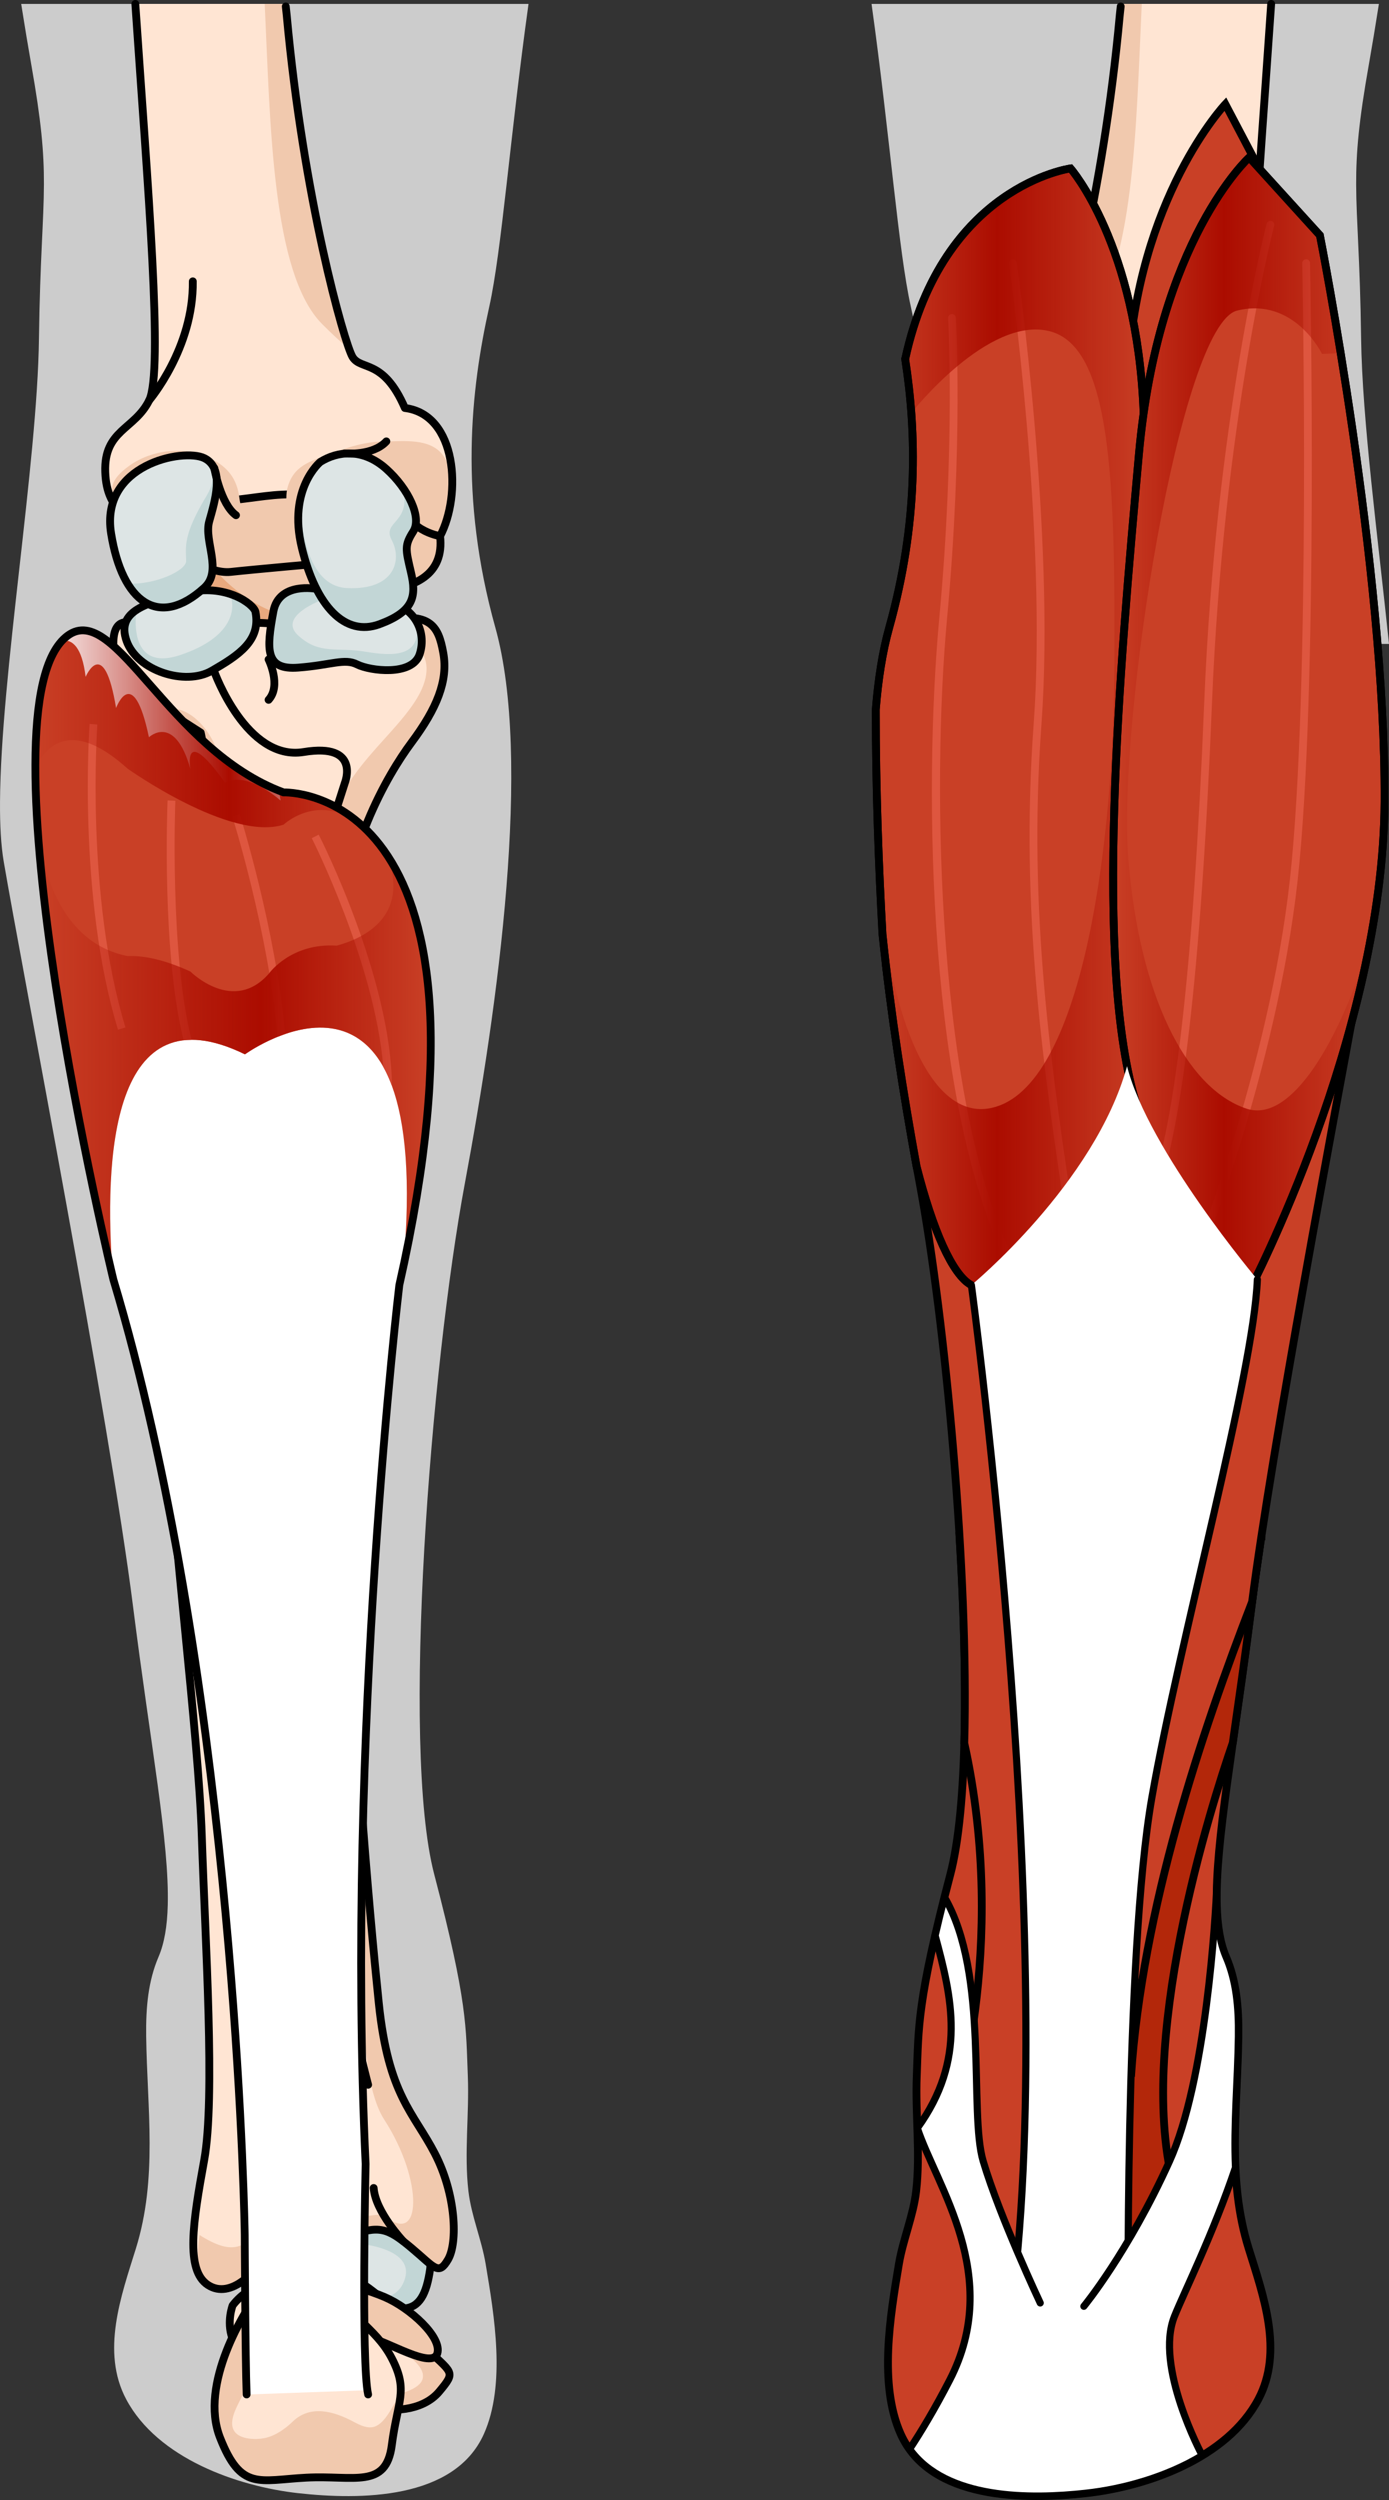 <?xml version="1.0" encoding="utf-8"?>
<!-- Generator: Adobe Illustrator 16.0.0, SVG Export Plug-In . SVG Version: 6.00 Build 0)  -->
<!DOCTYPE svg PUBLIC "-//W3C//DTD SVG 1.1//EN" "http://www.w3.org/Graphics/SVG/1.1/DTD/svg11.dtd">
<svg version="1.1" id="Layer_2" xmlns="http://www.w3.org/2000/svg" xmlns:xlink="http://www.w3.org/1999/xlink" x="0px" y="0px"
	 width="178.438px" height="321.117px" viewBox="0 0 178.438 321.117" enable-background="new 0 0 178.438 321.117"
	 xml:space="preserve">
<rect x="0" y="0" width="178.438" height="321.117" fill="#333333" stroke="none"/>
<g>
	<g>
		<path fill="#CCCCCC" d="M63.637,80.622c-4.715-16.883-3.145-30.623-0.785-41.219c1.604-7.233,2.662-21.782,5.045-38.901H2.722
			c0.47,2.969,0.903,5.581,1.28,7.704c1.297,7.318,1.654,11.316,1.641,15.469C5.629,28.38,5.139,33.288,5.006,43.45
			c-0.211,16.139-4.904,43.395-5.004,59.527c-0.02,2.988,0.121,5.594,0.475,7.68c2.268,13.34,13.592,71.744,16.611,95.658
			c2.264,17.934,4.674,30.346,4.463,38.404c-0.07,2.686-0.434,4.889-1.189,6.646c-1.32,3.088-1.633,6.459-1.584,10.182
			c0.123,9.301,1.498,18.205-1.326,27.285c-1.885,6.053-4.502,13.221-1.234,19.359c4.023,7.561,14.25,11.178,22.111,12.051
			c7.865,0.873,20.043,0.887,23.84-7.619c2.826-6.336,1.336-15.178,0.234-21.744c-0.004-0.025-0.008-0.051-0.012-0.074
			c-0.531-3.178-1.844-6.168-2.215-9.363c-0.563-4.828,0.117-9.904-0.076-14.771c-0.252-6.283,0-9.422-4.314-25.908
			c-4.318-16.486-0.396-65.549,3.922-88.707C64.025,128.896,68.342,97.491,63.637,80.622z"/>
		<path fill="#CCCCCC" d="M174.219,23.675c-0.012-4.152,0.346-8.15,1.645-15.469c0.376-2.123,0.81-4.735,1.278-7.704h-65.178
			c2.382,17.119,3.441,31.668,5.048,38.901c2.357,10.596,3.926,24.336-0.783,41.219c-0.188,0.67-0.355,1.371-0.515,2.086h62.724
			c-1.432-13.725-3.445-28.817-3.584-39.258C174.721,33.288,174.232,28.38,174.219,23.675z"/>
	</g>
	<g>
		<g>
			<path fill="#FFE5D3" d="M128.67,52.407c2.777-6.412,5.68-4.77,6.737-6.579c1.054-1.808,6.309-20.392,8.446-43.91
				c0.042-0.466,0.086-0.942,0.13-1.416h19.333c-0.006,0.086-0.012,0.172-0.018,0.258c-1.534,22.536-3.649,46.874-1.781,50.659
				c1.865,3.782,5.833,3.782,5.646,9.21c-0.188,5.425-3.524,4.936-2.832,8.387c0.69,3.455,0.722,5.595-2.063,3.782
				c-2.785-1.806-4.125-2.133-4.125-2.133s-4.123,3.124-7.119,2.794c-2.992-0.327-12.301-1.148-12.301-1.148
				s-1.428,3.947-6.406,3.617c-4.979-0.325-8.72-2.137-8.17-7.069C121.365,63.595,121.937,53.231,128.67,52.407z"/>
		</g>
		<g>
			<path fill="#F1C9AE" d="M143.983,0.502h2.695c-0.727,15.433-0.923,34.619-7.372,41.114c-1.25,1.257-2.363,2.282-3.355,3.122
				c1.713-3.804,6.02-22.087,7.902-42.82C143.896,1.452,143.939,0.976,143.983,0.502z"/>
		</g>
		<g>
			<g>
				<path fill="#F1C9AE" d="M146.232,84.263c2.829,0.158,8.938-3.629,11.498-8.405c2.562-4.776,0.323-11.508-4.861-11.508
					c-5.183,0-12.23-2.719-14.77,1.627C135.563,70.318,135.573,83.655,146.232,84.263z"/>
				<path fill="#E9A97E" d="M155.892,65.283c0.181,1.759-0.116,3.638-1.003,5.287c-2.563,4.777-8.67,8.563-11.498,8.4
					c-2.715-0.152-4.737-1.136-6.206-2.581c0.993,4.006,3.658,7.564,9.048,7.873c2.829,0.158,8.938-3.629,11.498-8.405
					C159.718,72.153,158.809,67.288,155.892,65.283z"/>
				
					<path fill="none" stroke="#000000" stroke-width="1.004" stroke-linecap="round" stroke-linejoin="round" stroke-miterlimit="10" d="
					M146.232,84.263c2.829,0.158,8.938-3.629,11.498-8.405c2.562-4.776,0.323-11.508-4.861-11.508c-5.183,0-12.23-2.719-14.77,1.627
					C135.563,70.318,135.573,83.655,146.232,84.263z"/>
			</g>
			<g>
				<path fill="#F1C9AE" d="M124.146,68.858c-1.385-2.617-2.371-7.852-0.293-10.482c1.654-2.094,4.946-1.69,7.198-1.681
					c2.628,0.01,4.674,0.662,7.075,1.555c2.676,0.999,4.932,1.521,5.663,4.568c0.429,1.804-0.753,5.351,1.929,5.956
					c2.33,0.523,3.98-2.835,4.198-4.712c0.298-2.596,1.528-4.119,3.831-5.236c3.199-1.561,7.421-1.08,10.298,0.978
					c5.24,3.755-0.567,4.955,0.285,9.212c0.69,3.455,0.722,5.595-2.063,3.782c-2.785-1.806-4.125-2.133-4.125-2.133
					s-4.123,3.124-7.119,2.794c-2.992-0.327-12.301-1.148-12.301-1.148s-1.428,3.947-6.406,3.617
					C127.337,75.603,123.597,73.791,124.146,68.858z"/>
				
					<path fill="none" stroke="#000000" stroke-width="1.004" stroke-linecap="round" stroke-linejoin="round" stroke-miterlimit="10" d="
					M163.299,0.502c-1.589,23.345-3.624,47.183-1.781,50.917c1.865,3.782,5.833,3.782,5.646,9.21
					c-0.188,5.425-3.524,4.936-2.832,8.387c0.69,3.455,0.722,5.595-2.063,3.782c-2.785-1.806-4.125-2.133-4.125-2.133
					s-4.123,3.124-7.119,2.794c-2.992-0.327-12.301-1.148-12.301-1.148s-1.428,3.947-6.406,3.617
					c-4.979-0.325-8.72-2.137-8.17-7.069c-2.781-5.264-2.21-15.627,4.523-16.451c2.777-6.412,5.68-4.77,6.737-6.579
					c1.054-1.808,6.309-20.392,8.446-43.91c0.043-0.468,0.074-0.617,0.118-1.094"/>
				
					<path fill="none" stroke="#000000" stroke-width="1.004" stroke-linecap="round" stroke-linejoin="round" stroke-miterlimit="10" d="
					M124.146,68.858c0,0,4.684-0.654,5.316-5.347"/>
				
					<path fill="none" stroke="#000000" stroke-width="1.004" stroke-linecap="round" stroke-linejoin="round" stroke-miterlimit="10" d="
					M158.143,70.665c0,0,1.616-1.588,1.883-4.486"/>
			</g>
			
				<path fill="none" stroke="#000000" stroke-width="1.004" stroke-linecap="round" stroke-linejoin="round" stroke-miterlimit="10" d="
				M153.156,60.118c0,0-0.811,4.639-2.791,6.061"/>
			
				<path fill="none" stroke="#000000" stroke-width="1.004" stroke-linecap="round" stroke-linejoin="round" stroke-miterlimit="10" d="
				M136.379,58.242c0,0-3.57,0.344-5.327-1.547"/>
			
				<path fill="none" stroke="#000000" stroke-width="1.004" stroke-linecap="round" stroke-linejoin="round" stroke-miterlimit="10" d="
				M161.518,51.419c0,0-5.717-6.705-5.602-15.281"/>
		</g>
	</g>
	<path fill="#C94026" stroke="#000000" stroke-miterlimit="10" d="M162.049,197.317c-0.508,3.344-0.938,6.377-1.268,8.998
		c-2.266,17.934-4.676,30.346-4.463,38.404c0.07,2.686,0.434,4.889,1.188,6.646c1.322,3.088,1.633,6.459,1.584,10.182
		c-0.121,9.301-1.498,18.205,1.328,27.285c1.883,6.053,4.5,13.221,1.232,19.359c-4.021,7.561-14.248,11.178-22.111,12.051
		s-20.041,0.887-23.838-7.619c-2.828-6.336-1.338-15.178-0.236-21.744c0.004-0.025,0.008-0.051,0.012-0.074
		c0.533-3.178,1.846-6.168,2.217-9.363c0.561-4.828-0.119-9.904,0.076-14.771c0.25-6.283,0-9.422,4.313-25.908
		c2.227-8.496,2.26-25.648,1.182-43.445H162.049z"/>
	<path fill="#C94026" stroke="#000000" stroke-miterlimit="10" d="M113.818,124.022l21.258,12.926l9.857,54.496l-11.141,59.01
		l4.182,47.465l-7.861,10.262l-7.865-35.49c0,0,7.498-22.221,1.629-48.793c0.6-21.852-2.441-54.285-5.715-71.842
		c-1.604-8.596-3.205-18.324-4.346-28.025L113.818,124.022z"/>
	<path fill="#B3270A" stroke="#000000" stroke-miterlimit="10" d="M137.975,251.743l3.518-29.932l3.441-10.691l16.752-11.365
		c-0.352,2.389-0.656,4.594-0.904,6.561c-0.83,6.572-1.68,12.396-2.412,17.543c-2.809,8.146-12.631,38.932-7.471,57.375
		c-5.131,23.105-12.924,0-12.924,0V251.743z"/>
	<path fill="#C94026" stroke="#000000" stroke-miterlimit="10" d="M160.855,205.743c-6.516,16.82-14.125,39.529-15.561,60.992
		c-3.326-37.111,17.023-130.332,30.074-144.855C171.33,143.823,163.406,185.915,160.855,205.743z"/>
	<path fill="#C94026" stroke="#000000" stroke-miterlimit="10" d="M157.412,13.374c0,0-11.332,11.951-12.525,34.766
		c1.791,11.482,1.17,13.053,1.17,13.053l15.699-39.557L157.412,13.374z"/>
	<path fill="#C94026" stroke="#000000" stroke-miterlimit="10" d="M116.289,46.114c4.828-22.266,21.24-24.479,21.24-24.479
		s8.559,9.762,9.379,31.311c0.822,21.549,2.121,76.439-2.559,93.707c-4.68,17.27-14.604,21.033-19.561,18.414
		c-2.441-1.289-4.963-7.113-7.033-15.219c-1.688-9.252-3.326-19.654-4.385-29.848c-0.473-8.496-0.865-18.494-0.863-28.852
		c0.313-3.898,0.867-7.457,1.725-10.527c3.773-13.516,3.518-25.01,2.055-34.496C116.289,46.122,116.289,46.118,116.289,46.114z"/>
	<g>
		<path fill="#DE563F" d="M137.973,160.591c-0.242,0-0.455-0.178-0.492-0.426l-0.246-1.632c-3.197-21.263-6.217-41.348-4.443-65.547
			c1.793-24.429-3.123-58.769-3.172-59.113c-0.039-0.272,0.15-0.526,0.424-0.566c0.252-0.037,0.525,0.149,0.566,0.424
			c0.049,0.345,4.979,34.792,3.18,59.328c-1.768,24.089,1.246,44.12,4.434,65.326l0.246,1.632c0.041,0.273-0.146,0.527-0.42,0.568
			C138.023,160.589,137.998,160.591,137.973,160.591z"/>
		<path fill="#DE563F" d="M130.113,163.233c-0.182,0-0.355-0.1-0.445-0.272c-10.414-20.368-11.09-61.143-9.002-83.58
			c2.072-22.284,1.141-38.353,1.131-38.512c-0.018-0.275,0.193-0.513,0.469-0.529c0.293-0.015,0.512,0.193,0.529,0.469
			c0.01,0.16,0.947,16.299-1.133,38.664c-1.998,21.47-1.348,62.997,8.896,83.033c0.127,0.246,0.029,0.547-0.217,0.673
			C130.268,163.216,130.191,163.233,130.113,163.233z"/>
	</g>
	
		<linearGradient id="SVGID_1_" gradientUnits="userSpaceOnUse" x1="327.18" y1="93.728" x2="361.754" y2="93.728" gradientTransform="matrix(-1 0 0 1 474.9 0)">
		<stop  offset="0" style="stop-color:#AB0C00;stop-opacity:0"/>
		<stop  offset="0.568" style="stop-color:#AB0C00"/>
		<stop  offset="1" style="stop-color:#AB0C00;stop-opacity:0"/>
	</linearGradient>
	<path fill="url(#SVGID_1_)" d="M113.371,120.001c-0.078-1.406-0.152-2.869-0.225-4.354c1.398,14.678,6.186,27.873,13.779,26.742
		c11.635-1.73,16.09-31.908,16.232-56.461c0.141-24.551-0.447-41.396-8.328-43.389c-7.883-1.994-17.674,10.406-17.674,10.406
		l-0.107-0.166c-0.174-2.316-0.436-4.537-0.762-6.654c0.002-0.004,0.002-0.008,0.002-0.012c4.828-22.266,21.24-24.479,21.24-24.479
		s8.559,9.762,9.379,31.311c0.822,21.549,2.121,76.439-2.559,93.707c-4.68,17.27-14.604,21.033-19.561,18.414
		c-2.441-1.289-4.963-7.113-7.033-15.219C116.068,140.597,114.43,130.194,113.371,120.001z"/>
	<path fill="none" stroke="#000000" stroke-miterlimit="10" d="M116.289,46.114c4.828-22.266,21.24-24.479,21.24-24.479
		s8.559,9.762,9.379,31.311c0.822,21.549,2.121,76.439-2.559,93.707c-4.68,17.27-14.604,21.033-19.561,18.414
		c-2.441-1.289-4.963-7.113-7.033-15.219c-1.688-9.252-3.326-19.654-4.385-29.848c-0.473-8.496-0.865-18.494-0.863-28.852
		c0.313-3.898,0.867-7.457,1.725-10.527c3.773-13.516,3.518-25.01,2.055-34.496C116.289,46.122,116.289,46.118,116.289,46.114z"/>
	<path fill="#C94026" stroke="#000000" stroke-miterlimit="10" d="M160.475,20.226c0,0-11.701,10.611-14.162,38.107
		c-2.463,27.496-5.902,65.859-0.238,83.785c5.662,17.926,14.4,23.703,14.4,23.703s17.23-32.852,17.391-62.844
		s-8.307-72.758-8.307-72.758L160.475,20.226z"/>
	<g>
		<path fill="#DE563F" d="M153.322,163.233c-0.063,0-0.127-0.012-0.189-0.037c-0.256-0.104-0.379-0.396-0.273-0.651
			c0.1-0.249,10.162-25.193,12.848-49.579c2.689-24.427,1.598-78.609,1.586-79.153c-0.006-0.276,0.213-0.505,0.488-0.511
			c0.004,0,0.008,0,0.012,0c0.271,0,0.494,0.217,0.5,0.489c0.012,0.546,1.104,54.793-1.592,79.284
			c-2.701,24.527-12.814,49.597-12.916,49.847C153.705,163.116,153.52,163.233,153.322,163.233z"/>
		<path fill="#DE563F" d="M147.721,154.833c-0.068,0-0.137-0.014-0.203-0.043c-0.252-0.111-0.367-0.406-0.254-0.659
			c3.545-8.027,6.045-29.503,7.434-63.83c1.465-36.181,7.957-61.308,8.021-61.558c0.07-0.267,0.344-0.43,0.611-0.356
			c0.266,0.069,0.426,0.343,0.355,0.61c-0.064,0.248-6.529,25.28-7.988,61.345c-1.395,34.452-3.924,56.05-7.52,64.193
			C148.096,154.722,147.912,154.833,147.721,154.833z"/>
	</g>
	
		<linearGradient id="SVGID_2_" gradientUnits="userSpaceOnUse" x1="298.889" y1="93.023" x2="331.898" y2="93.023" gradientTransform="matrix(-1 0 0 1 474.9 0)">
		<stop  offset="0" style="stop-color:#AB0C00;stop-opacity:0"/>
		<stop  offset="0.568" style="stop-color:#AB0C00"/>
		<stop  offset="1" style="stop-color:#AB0C00;stop-opacity:0"/>
	</linearGradient>
	<path fill="url(#SVGID_2_)" d="M146.313,58.333c2.461-27.496,14.162-38.107,14.162-38.107l9.084,9.994
		c0,0,1.193,6.029,2.678,15.148l-2.402,0.092c0,0-3.557-7.365-10.9-5.568c-7.344,1.799-15.377,52.725-13.994,70.287
		c1.381,17.561,7.373,29.643,15.211,32.229c5.813,1.918,12.049-8.941,15.861-21.502c-4.479,23.816-15.537,44.916-15.537,44.916
		s-8.738-5.777-14.4-23.703C140.41,124.192,143.85,85.829,146.313,58.333z"/>
	<path fill="none" stroke="#000000" stroke-miterlimit="10" d="M160.475,20.226c0,0-11.701,10.611-14.162,38.107
		c-2.463,27.496-5.902,65.859-0.238,83.785c5.662,17.926,14.4,23.703,14.4,23.703s17.23-32.852,17.391-62.844
		s-8.307-72.758-8.307-72.758L160.475,20.226z"/>
	<path fill="#FFFFFF" d="M161.525,164.351c0,0-14.027-16.645-16.738-27.402c-4.145,15.061-19.998,28.119-19.998,28.119
		s12.047,88.934,4.553,135.553c11.871,5.02,15.598,0,15.598,0s-0.512-49.492,3.039-69.754S161.041,176.544,161.525,164.351z"/>
	
		<path fill="none" stroke="#000000" stroke-width="0.917" stroke-linecap="round" stroke-linejoin="round" stroke-miterlimit="10" d="
		M124.789,165.067c0,0,12.047,88.934,4.553,135.553c11.871,5.02,15.598,0,15.598,0s-0.512-49.492,3.039-69.754
		s13.063-54.322,13.547-66.516"/>
	<g>
		<path fill="#FFFFFF" d="M156.385,240.917c0,0,0.002-0.029,0.008-0.076c-0.004,0.098-0.012,0.197-0.016,0.295
			C156.381,241.001,156.385,240.917,156.385,240.917z"/>
		<path fill="#FFFFFF" d="M116.852,314.577c1.547-2.338,3.281-5.24,5.148-8.857c6.896-13.361-1.725-24.998-4.154-32.371
			c6.406-8.846,4.422-16.818,2.287-24.734c0.342-1.482,0.738-3.113,1.197-4.932c5.791,9.92,3.104,27.639,4.979,33.93
			c2.156,7.232,7.326,18.195,7.326,18.195l5.604,0.43c0,0,5.686-6.889,11.002-18.625c4.709-10.395,5.895-31.141,6.105-35.758
			c-0.037,1.008-0.051,1.967-0.027,2.865c0.07,2.686,0.434,4.889,1.188,6.646c1.322,3.088,1.633,6.459,1.584,10.182
			c-0.074,5.729-0.623,11.307-0.375,16.869c-2.891,8.582-6.574,15.949-7.84,19.113c-2.566,6.416,3.48,17.699,3.574,17.873
			c-4.582,2.781-10.172,4.314-14.91,4.84C132.338,321.042,121.541,321.101,116.852,314.577z"/>
	</g>
	<g>
		
			<path fill="none" stroke="#000000" stroke-width="0.917" stroke-linecap="round" stroke-linejoin="round" stroke-miterlimit="10" d="
			M156.385,240.917c0,0,0.002-0.029,0.008-0.076c-0.004,0.098-0.012,0.197-0.016,0.295
			C156.381,241.001,156.385,240.917,156.385,240.917z"/>
		
			<path fill="none" stroke="#000000" stroke-width="0.917" stroke-linecap="round" stroke-linejoin="round" stroke-miterlimit="10" d="
			M139.238,296.237c0,0,5.686-6.889,11.002-18.625c4.709-10.395,5.895-31.141,6.105-35.758c-0.037,1.008-0.051,1.967-0.027,2.865
			c0.07,2.686,0.434,4.889,1.188,6.646c1.322,3.088,1.633,6.459,1.584,10.182c-0.074,5.729-0.623,11.307-0.375,16.869
			c-2.891,8.582-6.574,15.949-7.84,19.113c-2.566,6.416,3.48,17.699,3.574,17.873c-4.582,2.781-10.172,4.314-14.91,4.84
			c-7.201,0.799-17.998,0.857-22.688-5.666c1.547-2.338,3.281-5.24,5.148-8.857c6.896-13.361-1.725-24.998-4.154-32.371
			c6.406-8.846,4.422-16.818,2.287-24.734c0.342-1.482,0.738-3.113,1.197-4.932c5.791,9.92,3.104,27.639,4.979,33.93
			c2.156,7.232,7.326,18.195,7.326,18.195"/>
	</g>
	<g>
		<g>
			<path fill="#FFE5D3" d="M52.014,52.407c-2.777-6.412-5.68-4.77-6.737-6.579c-1.054-1.808-6.309-20.392-8.446-43.91
				c-0.042-0.466-0.086-0.942-0.13-1.416H17.367c0.006,0.086,0.012,0.172,0.018,0.258c1.534,22.536,3.649,46.874,1.781,50.659
				c-1.865,3.782-5.833,3.782-5.646,9.21c0.188,5.425,3.524,4.936,2.832,8.387c-0.69,3.455-0.722,5.595,2.063,3.782
				c2.785-1.806,4.125-2.133,4.125-2.133s4.123,3.124,7.119,2.794c2.992-0.327,12.301-1.148,12.301-1.148s1.428,3.947,6.406,3.617
				c4.979-0.325,8.72-2.137,8.17-7.069C59.318,63.595,58.747,53.231,52.014,52.407z"/>
		</g>
		<g>
			<path fill="#F1C9AE" d="M36.7,0.502h-2.695c0.727,15.433,0.923,34.619,7.372,41.114c1.25,1.257,2.363,2.282,3.355,3.122
				c-1.713-3.804-6.02-22.087-7.902-42.82C36.788,1.452,36.744,0.976,36.7,0.502z"/>
		</g>
		<g>
			<g>
				<path fill="#F1C9AE" d="M34.451,84.263c-2.829,0.158-8.938-3.629-11.498-8.405c-2.562-4.776-0.323-11.508,4.861-11.508
					c5.183,0,12.23-2.719,14.77,1.627C45.121,70.318,45.11,83.655,34.451,84.263z"/>
				<path fill="#E9A97E" d="M24.792,65.283c-0.181,1.759,0.116,3.638,1.003,5.287c2.563,4.777,8.67,8.563,11.498,8.4
					c2.715-0.152,4.737-1.136,6.206-2.581c-0.993,4.006-3.658,7.564-9.048,7.873c-2.829,0.158-8.938-3.629-11.498-8.405
					C20.966,72.153,21.875,67.288,24.792,65.283z"/>
				
					<path fill="none" stroke="#000000" stroke-width="1.004" stroke-linecap="round" stroke-linejoin="round" stroke-miterlimit="10" d="
					M34.451,84.263c-2.829,0.158-8.938-3.629-11.498-8.405c-2.562-4.776-0.323-11.508,4.861-11.508c5.183,0,12.23-2.719,14.77,1.627
					C45.121,70.318,45.11,83.655,34.451,84.263z"/>
			</g>
			<g>
				<path fill="#F1C9AE" d="M56.537,68.858c1.385-2.617,2.371-7.852,0.293-10.482c-1.654-2.094-4.946-1.69-7.198-1.681
					c-2.628,0.01-4.674,0.662-7.075,1.555c-2.676,0.999-4.932,1.521-5.663,4.568c-0.429,1.804,0.753,5.351-1.929,5.956
					c-2.33,0.523-3.98-2.835-4.198-4.712c-0.298-2.596-1.528-4.119-3.831-5.236c-3.199-1.561-7.421-1.08-10.298,0.978
					c-5.24,3.755,0.567,4.955-0.285,9.212c-0.69,3.455-0.722,5.595,2.063,3.782c2.785-1.806,4.125-2.133,4.125-2.133
					s4.123,3.124,7.119,2.794c2.992-0.327,12.301-1.148,12.301-1.148s1.428,3.947,6.406,3.617
					C53.347,75.603,57.087,73.791,56.537,68.858z"/>
				
					<path fill="none" stroke="#000000" stroke-width="1.004" stroke-linecap="round" stroke-linejoin="round" stroke-miterlimit="10" d="
					M17.385,0.502c1.589,23.345,3.624,47.183,1.781,50.917c-1.865,3.782-5.833,3.782-5.646,9.21
					c0.188,5.425,3.524,4.936,2.832,8.387c-0.69,3.455-0.722,5.595,2.063,3.782c2.785-1.806,4.125-2.133,4.125-2.133
					s4.123,3.124,7.119,2.794c2.992-0.327,12.301-1.148,12.301-1.148s1.428,3.947,6.406,3.617c4.979-0.325,8.72-2.137,8.17-7.069
					c2.781-5.264,2.21-15.627-4.523-16.451c-2.777-6.412-5.68-4.77-6.737-6.579c-1.054-1.808-6.309-20.392-8.446-43.91
					c-0.043-0.468-0.074-0.617-0.118-1.094"/>
				
					<path fill="none" stroke="#000000" stroke-width="1.004" stroke-linecap="round" stroke-linejoin="round" stroke-miterlimit="10" d="
					M56.537,68.858c0,0-4.684-0.654-5.316-5.347"/>
				
					<path fill="none" stroke="#000000" stroke-width="1.004" stroke-linecap="round" stroke-linejoin="round" stroke-miterlimit="10" d="
					M22.541,70.665c0,0-1.616-1.588-1.883-4.486"/>
			</g>
			<g>
				<path fill="#FFE5D3" d="M32.791,306.68c0,0-0.452,9.815,0,10.485c0.455,0.67,5.295,0.682,6.004-2.063
					c0.711-2.748,1.033-5.952,0-8.423C37.765,304.209,32.791,306.68,32.791,306.68z"/>
				<path fill="#F1C9AE" d="M38.059,312.93c-1.155,2.983-5.436,1.784-5.465,1.778c0.012,1.282,0.066,2.261,0.197,2.457
					c0.455,0.67,5.295,0.682,6.004-2.063c0.711-2.748,1.033-5.952,0-8.423c-0.104-0.252-0.256-0.438-0.431-0.594l-2.342,0.639
					C36.022,306.725,39.22,309.936,38.059,312.93z"/>
				
					<path fill="none" stroke="#000000" stroke-width="1.004" stroke-linecap="round" stroke-linejoin="round" stroke-miterlimit="10" d="
					M32.791,306.68c0,0-0.452,9.815,0,10.485c0.455,0.67,5.295,0.682,6.004-2.063c0.711-2.748,1.033-5.952,0-8.423
					C37.765,304.209,32.791,306.68,32.791,306.68z"/>
				<path fill="#FFE5D3" d="M39.453,306.541c0,0-0.889,9.019,0,9.753c0.893,0.739,5.796,0.804,7.798,0
					c2.001-0.798,2.581-6.811,2.389-8.546C49.444,306.011,40.162,305.365,39.453,306.541z"/>
				<path fill="#F1C9AE" d="M49.034,307.065l-0.353-0.179c-1.306-0.567-3.708-0.897-5.74-0.938l0.426,1.563
					c0,0,4.774,1.922,2.943,5.772c-1.829,3.857-7.122,0-7.122,0l-0.129,0.267c0.007,1.394,0.105,2.507,0.394,2.743
					c0.893,0.739,5.796,0.804,7.798,0c2.001-0.798,2.581-6.811,2.389-8.546c0-0.01-0.006-0.014-0.006-0.022l-0.59-0.658
					C49.04,307.067,49.038,307.065,49.034,307.065z"/>
				
					<path fill="none" stroke="#000000" stroke-width="1.004" stroke-linecap="round" stroke-linejoin="round" stroke-miterlimit="10" d="
					M39.453,306.541c0,0-0.889,9.019,0,9.753c0.893,0.739,5.796,0.804,7.798,0c2.001-0.798,2.581-6.811,2.389-8.546
					C49.444,306.011,40.162,305.365,39.453,306.541z"/>
				<path fill="#DDE5E5" d="M33.157,287.522c0,0-3.462,2.99-0.558,5.062s8.98-0.2,11.816,0c2.835,0.201,5.224,4.009,7.355,3.939
					c2.127-0.066,3.019-1.873,3.48-5.027C56.222,284.902,38.621,283.667,33.157,287.522z"/>
				<path fill="#C2D6D6" d="M44.037,285.375l0.379,2.649c0,0,8.799,0.226,7.635,4.552c-0.473,1.737-1.699,2.422-3.003,2.623
					c0.956,0.745,1.862,1.354,2.724,1.324c2.127-0.066,3.019-1.873,3.48-5.027C55.821,287.639,50.033,285.617,44.037,285.375z"/>
				
					<path fill="none" stroke="#000000" stroke-width="1.004" stroke-linecap="round" stroke-linejoin="round" stroke-miterlimit="10" d="
					M33.157,287.522c0,0-3.462,2.99-0.558,5.062s8.98-0.2,11.816,0c2.835,0.201,5.224,4.009,7.355,3.939
					c2.127-0.066,3.019-1.873,3.48-5.027C56.222,284.902,38.621,283.667,33.157,287.522z"/>
				<path fill="#FFE5D3" d="M33.262,310.006c0,0,3.189-2.3,4.775-1.172c1.588,1.117,3.074,0.409,4.844-0.714
					c1.768-1.121,3.8,0.507,5.39,1.073c1.593,0.571,5.928,0.671,8.163-2.01c2.235-2.68,1.668-2.264-2.016-5.888
					c-3.689-3.625-17.307-0.817-17.556-0.756c-0.251,0.065-5.162,3.812-5.18,4.023c-0.018,0.209,1.374,5.982,1.374,5.982"/>
				<path fill="#F1C9AE" d="M54.418,301.296c-0.088-0.083-0.187-0.164-0.284-0.241l-3.208,0.536c0,0,6.396,3.433,1.688,5.445
					c-4.705,2.015-5.457-1.385-8.896-0.423c-3.435,0.956-5.271,1.583-7.005,1.313c-1.734-0.273-1.982-4.385-0.936-6.146
					c-0.581,0.232-1.118,0.488-1.633,0.741c-1.244,0.967-2.454,1.938-2.462,2.041c-0.018,0.209,1.374,5.982,1.374,5.982l0.205-0.54
					c0,0,3.189-2.3,4.775-1.172c1.588,1.117,3.074,0.409,4.844-0.714c1.768-1.121,3.8,0.507,5.39,1.073
					c1.593,0.571,5.928,0.671,8.163-2.01C58.669,304.504,58.102,304.92,54.418,301.296z"/>
				
					<path fill="none" stroke="#000000" stroke-width="1.004" stroke-linecap="round" stroke-linejoin="round" stroke-miterlimit="10" d="
					M33.262,310.006c0,0,3.189-2.3,4.775-1.172c1.588,1.117,3.074,0.409,4.844-0.714c1.768-1.121,3.8,0.507,5.39,1.073
					c1.593,0.571,5.928,0.671,8.163-2.01c2.235-2.68,1.668-2.264-2.016-5.888c-3.689-3.625-17.307-0.817-17.556-0.756
					c-0.251,0.065-5.162,3.812-5.18,4.023c-0.018,0.209,1.374,5.982,1.374,5.982"/>
				<path fill="#FFE5D3" d="M29.886,296.124c0,0-0.796,2.077-0.052,4.158c0.746,2.081,0.031,4.18-0.488,5.956
					c-0.518,1.773-1.65,7.821,1.572,6.822c3.217-1.001,2.821-9.074,5.342-9.35c2.523-0.278,5.338-0.492,6.725-1.656
					c1.389-1.167,2.658-1.979,4.648-1.703c1.985,0.275,7.892,4.033,8.543,1.954c0.646-2.084-3.48-5.841-6.75-7.248
					S34.638,289.918,29.886,296.124z"/>
				<path fill="#F1C9AE" d="M36.26,303.711c2.523-0.278,5.338-0.492,6.725-1.656c1.389-1.167,2.658-1.979,4.648-1.703
					c1.985,0.275,7.892,4.033,8.543,1.954c0.646-2.084-3.48-5.841-6.75-7.248c-0.762-0.327-1.973-0.779-3.438-1.207l-0.696,0.395
					c0,0,4.474,1.922-0.132,4.251c-4.605,2.328-7.474,1.972-9.857,3.147c-2.383,1.176-1.201,8.817-6.182,7.775
					c-0.133,0.034-0.238,0.077-0.359,0.114c-0.157,2.085,0.172,4.144,2.156,3.527C34.135,312.06,33.739,303.986,36.26,303.711z"/>
				
					<path fill="none" stroke="#000000" stroke-width="1.004" stroke-linecap="round" stroke-linejoin="round" stroke-miterlimit="10" d="
					M29.886,296.124c0,0-0.796,2.077-0.052,4.158c0.746,2.081,0.031,4.18-0.488,5.956c-0.518,1.773-1.65,7.821,1.572,6.822
					c3.217-1.001,2.821-9.074,5.342-9.35c2.523-0.278,5.338-0.492,6.725-1.656c1.389-1.167,2.658-1.979,4.648-1.703
					c1.985,0.275,7.892,4.033,8.543,1.954c0.646-2.084-3.48-5.841-6.75-7.248S34.638,289.918,29.886,296.124z"/>
				<g>
					<path fill="#FFE5D3" d="M40.595,287.255c-2.279,0.098-4.87,3.968-7.046,6.757c-2.176,2.786-7.978,12.224-5.285,19.087
						c2.693,6.863,4.974,5.471,11.09,5.148c6.111-0.321,10.257,1.502,10.98-4.183c0.726-5.683,2.179-6.958,0-11.147
						c-2.173-4.188-5.905-5.262-6.008-8.691C44.223,290.791,45.566,287.04,40.595,287.255z"/>
					<path fill="#F1C9AE" d="M50.334,314.064c0.389-3.045,0.982-4.822,1.119-6.466c-0.305,0.418-0.619,0.889-0.949,1.441
						c-0.559,0.945-1.289,2.255-2.362,2.65c-0.898,0.322-1.938-0.203-2.714-0.62c-2.492-1.328-5.529-2.243-7.834-0.016
						c-1.004,0.968-2.242,1.827-3.612,2.116c-1.085,0.227-3.106,0.184-3.836-0.827c-0.815-1.126,0.094-2.842,0.617-3.895
						c0.773-1.556,1.655-3.221,2.847-4.482c1.082-1.149,1.756-2.385,2.16-3.962c0.359-1.414,0.869-3.943-0.282-5.091
						c-1.488-1.481,1.12-4.685,1.12-4.685l-0.168,0.079c-1.003,1.19-1.982,2.536-2.891,3.703
						c-2.176,2.786-7.978,12.224-5.285,19.087c2.693,6.863,4.974,5.471,11.09,5.148C45.465,317.926,49.61,319.749,50.334,314.064z"
						/>
					
						<path fill="none" stroke="#000000" stroke-width="1.004" stroke-linecap="round" stroke-linejoin="round" stroke-miterlimit="10" d="
						M40.595,287.255c-2.279,0.098-4.87,3.968-7.046,6.757c-2.176,2.786-7.978,12.224-5.285,19.087
						c2.693,6.863,4.974,5.471,11.09,5.148c6.111-0.321,10.257,1.502,10.98-4.183c0.726-5.683,2.179-6.958,0-11.147
						c-2.173-4.188-5.905-5.262-6.008-8.691C44.223,290.791,45.566,287.04,40.595,287.255z"/>
				</g>
			</g>
			<g>
				<path fill="#FFE5D3" d="M16.445,79.963c0,0-2.322-0.633-1.803,3.826c0.519,4.46,11.036,13.991,13.923,32.352
					c2.889,18.358,2.877,46.461,4.083,68.394c1.201,21.93,1.664,31.235,3.213,49.018c1.554,17.789,1.684,34.616-1.08,39.018
					c-2.77,4.399-5.961,9.176-3.705,12.766c2.262,3.589,6.646,1.742,6.646,1.742s3.2,1.595,7.091,0.147
					c3.893-1.448,4.986-1.05,8.02,1.494c3.033,2.539,3.493,3.634,4.736,1.49c1.241-2.143,1.032-8.325-1.713-13.607
					c-2.74-5.281-5.969-7.472-7.191-19.285c-1.225-11.814-3.694-39.514-4.033-62.716c-0.338-23.206-1.996-59.598-1.236-72.474
					c0.762-12.88,6.261-22.441,9.488-26.781c3.229-4.336,4.707-7.906,4.064-11.475c-0.642-3.57-1.68-5.577-8.667-3.951
					c-6.948,0.135-9.692,0.518-9.692,0.518s-7.313-0.925-9.223-0.141C27.457,81.076,20.078,77.441,16.445,79.963z"/>
				<path fill="#F1C9AE" d="M23.241,91.215c-5.199-1.657-6.442-3.584-8.665-8.507c0,0.323,0.02,0.677,0.066,1.081
					c0.519,4.46,11.036,13.991,13.923,32.352c0.12,0.752,0.226,1.505,0.337,2.256l0.006,0.005c0,0-1.607-12.672-0.604-17.197
					C29.221,97.079,26.324,92.198,23.241,91.215z"/>
				<path fill="#F1C9AE" d="M37.722,287.077c0,0,3.2,1.595,7.091,0.147c3.893-1.448,4.986-1.05,8.02,1.494
					c3.033,2.539,3.493,3.634,4.736,1.49c1.241-2.143,1.032-8.325-1.713-13.607c-2.74-5.281-5.969-7.472-7.191-19.285
					c-1.225-11.814-3.694-39.514-4.033-62.716c-0.338-23.206-1.996-59.598-1.236-72.474c0.762-12.88,6.261-22.441,9.488-26.781
					c3.229-4.336,4.707-7.906,4.064-11.475c-0.642-3.57-1.68-5.577-8.667-3.951c-6.948,0.135-9.692,0.518-9.692,0.518
					s-0.654-0.083-1.614-0.179l0.002,0.126l4.364,2.932c0,0,6.391-3.201,8.689-1.473c2.041-0.493,7.428,2.052,3.178,8.419
					c-4.252,6.366-12.746,10.829-12.139,24.991c0.607,14.163-1.018,70.316,3.096,97.524c4.116,27.212,0.18,51.72,5.219,59.518
					c5.045,7.797,4.856,16.542-0.131,12.17c-4.473-0.073-8.176,3.421-12.705,0.006c-3.752,2.514-6.438-2.083-6.051-3.423l0,0
					c-0.331,1.533-0.234,2.989,0.58,4.286C33.338,288.924,37.722,287.077,37.722,287.077z"/>
				
					<path fill="none" stroke="#000000" stroke-width="1.004" stroke-linecap="round" stroke-linejoin="round" stroke-miterlimit="10" d="
					M16.445,79.963c0,0-2.322-0.633-1.803,3.826c0.519,4.46,11.036,13.991,13.923,32.352c2.889,18.358,2.877,46.461,4.083,68.394
					c1.201,21.93,1.664,31.235,3.213,49.018c1.554,17.789,1.684,34.616-1.08,39.018c-2.77,4.399-5.961,9.176-3.705,12.766
					c2.262,3.589,6.646,1.742,6.646,1.742s3.2,1.595,7.091,0.147c3.893-1.448,4.986-1.05,8.02,1.494
					c3.033,2.539,3.493,3.634,4.736,1.49c1.241-2.143,1.032-8.325-1.713-13.607c-2.74-5.281-5.969-7.472-7.191-19.285
					c-1.225-11.814-3.694-39.514-4.033-62.716c-0.338-23.206-1.996-59.598-1.236-72.474c0.762-12.88,6.261-22.441,9.488-26.781
					c3.229-4.336,4.707-7.906,4.064-11.475c-0.642-3.57-1.68-5.577-8.667-3.951c-6.948,0.135-9.692,0.518-9.692,0.518
					s-7.313-0.925-9.223-0.141C27.457,81.076,20.078,77.441,16.445,79.963z"/>
				
					<path fill="none" stroke="#000000" stroke-width="1.004" stroke-linecap="round" stroke-linejoin="round" stroke-miterlimit="10" d="
					M31.076,285.335c0,0-0.365,4.884-2.464,5.654"/>
				
					<path fill="none" stroke="#000000" stroke-width="1.004" stroke-linecap="round" stroke-linejoin="round" stroke-miterlimit="10" d="
					M51.811,287.887c0,0-3.589-3.784-3.808-6.846"/>
				
					<path fill="none" stroke="#000000" stroke-width="1.004" stroke-linecap="round" stroke-linejoin="round" stroke-miterlimit="10" d="
					M37.722,287.077c0,0-2.351-2.731-2.23-4.318"/>
				
					<path fill="none" stroke="#000000" stroke-width="1.004" stroke-linecap="round" stroke-linejoin="round" stroke-miterlimit="10" d="
					M47.291,267.783c0,0-4.041-14.919-4.599-27.923"/>
				<path fill="#FFE5D3" d="M16.715,88.28c0,0-4.569,4.879-3.139,10.509c1.433,5.628,3.701,7.298,3.994,9.461
					c0.294,2.168,2.279,48.105,3.468,68.895c1.187,20.784,4.442,45.177,4.888,58.743c0.443,13.568,1.748,33.631,0.306,41.572
					c-1.443,7.938-2.444,14.14,0.491,16.045c2.93,1.904,6.46-1.775,7.792-4.792c1.335-3.015,2.858-13.279,0.478-17.606
					c-2.381-4.331-2.549-29.017-3.211-47.925c-0.66-18.906-6.613-46.763-6.957-72.166c-0.346-25.405-0.937-42.233,0.839-45.962
					c1.771-3.731,0.124-10.951,0.124-10.951L16.715,88.28z"/>
				<path fill="#F1C9AE" d="M34.992,271.106c-2.381-4.331-2.549-29.017-3.211-47.925c-0.66-18.906-6.613-46.763-6.957-72.166
					c-0.346-25.405-0.937-42.233,0.839-45.962c1.771-3.731,0.124-10.951,0.124-10.951l-9.072-5.822c0,0-1.354,2.261-2.139,2.961
					l1.383,0.668c0,0,5.907,1.853,5.972,8.645c0.062,6.792,0.463,58.101,3.641,81.56c3.181,23.456,4.535,56.906,5.474,71.715
					c0.938,14.809,6.199,26.83,3.309,31.103c-2.603,3.855-4.255,4.971-8.722,2.146c-0.433,3.113-0.331,5.507,1.091,6.428
					c2.93,1.904,6.46-1.775,7.792-4.792C35.85,285.698,37.373,275.434,34.992,271.106z"/>
				
					<path fill="none" stroke="#000000" stroke-width="1.004" stroke-linecap="round" stroke-linejoin="round" stroke-miterlimit="10" d="
					M16.715,88.28c0,0-4.569,4.879-3.139,10.509c1.433,5.628,3.701,7.298,3.994,9.461c0.294,2.168,2.279,48.105,3.468,68.895
					c1.187,20.784,4.442,45.177,4.888,58.743c0.443,13.568,1.748,33.631,0.306,41.572c-1.443,7.938-2.444,14.14,0.491,16.045
					c2.93,1.904,6.46-1.775,7.792-4.792c1.335-3.015,2.858-13.279,0.478-17.606c-2.381-4.331-2.549-29.017-3.211-47.925
					c-0.66-18.906-6.613-46.763-6.957-72.166c-0.346-25.405-0.937-42.233,0.839-45.962c1.771-3.731,0.124-10.951,0.124-10.951
					L16.715,88.28z"/>
				
					<path fill="none" stroke="#000000" stroke-width="1.004" stroke-linecap="round" stroke-linejoin="round" stroke-miterlimit="10" d="
					M27.527,86.259c0,0,4.124,11.553,11.492,10.335c7.369-1.214,5.285,3.96,5.285,3.96l-2.99,9.328"/>
				<path fill="#DDE5E5" d="M32.824,78.616c-0.195-1.018-3.875-3.752-8.96-2.462c-5.081,1.291-8.957,2.3-7.61,6.156
					c1.348,3.853,7.531,5.824,10.943,3.853C30.605,84.196,33.535,82.311,32.824,78.616z"/>
				<path fill="#C2D6D6" d="M27.197,86.163c3.408-1.967,6.338-3.853,5.627-7.547c-0.111-0.564-1.292-1.653-3.188-2.297
					c-0.021,0.075-0.035,0.154-0.025,0.25c0.587,1.38,0.544,5.228-6.455,7.568c-6.967,2.336-5.627-5.725-5.617-5.792
					c-1.355,0.89-1.941,2.088-1.285,3.965C17.602,86.163,23.785,88.135,27.197,86.163z"/>
				
					<path fill="none" stroke="#000000" stroke-width="1.004" stroke-linecap="round" stroke-linejoin="round" stroke-miterlimit="10" d="
					M32.824,78.616c-0.195-1.018-3.875-3.752-8.96-2.462c-5.081,1.291-8.957,2.3-7.61,6.156c1.348,3.853,7.531,5.824,10.943,3.853
					C30.605,84.196,33.535,82.311,32.824,78.616z"/>
				<path fill="#DDE5E5" d="M40.651,75.641c0,0-4.815-0.952-5.53,2.896c-0.906,4.896-1.076,7.547,3.188,7.218
					c4.266-0.328,5.955-1.23,7.569-0.41c1.612,0.819,7.085,1.559,8.034-1.315c0.95-2.87-0.556-6.646-5.708-7.135
					C43.051,76.402,40.651,75.641,40.651,75.641z"/>
				<path fill="#C2D6D6" d="M38.309,85.754c4.266-0.328,5.955-1.23,7.569-0.41c1.612,0.819,7.085,1.559,8.034-1.315
					c0.441-1.332,0.345-2.863-0.398-4.167c0.739,4.519-2.893,4.472-6.547,3.851c-3.768-0.638-5.902,0.426-8.653-2.08
					c-2.749-2.505,3.136-4.607,3.136-4.607l1.086-0.934c-1.269-0.258-1.884-0.45-1.884-0.45s-4.815-0.952-5.53,2.896
					C34.215,83.433,34.045,86.083,38.309,85.754z"/>
				
					<path fill="none" stroke="#000000" stroke-width="1.004" stroke-linecap="round" stroke-linejoin="round" stroke-miterlimit="10" d="
					M40.651,75.641c0,0-4.815-0.952-5.53,2.896c-0.906,4.896-1.076,7.547,3.188,7.218c4.266-0.328,5.955-1.23,7.569-0.41
					c1.612,0.819,7.085,1.559,8.034-1.315c0.95-2.87-0.556-6.646-5.708-7.135C43.051,76.402,40.651,75.641,40.651,75.641z"/>
				
					<path fill="none" stroke="#000000" stroke-width="1.004" stroke-linecap="round" stroke-linejoin="round" stroke-miterlimit="10" d="
					M34.503,84.704c0,0,1.674,3.355,0,5.189"/>
				<path fill="#DDE5E5" d="M26.241,75.496c2.396-2.176-0.077-5.988,0.637-8.53c0.712-2.545,2.06-6.809-0.637-8.121
					c-2.694-1.313-13.396,0.819-11.968,9.68C15.7,77.388,20.376,80.831,26.241,75.496z"/>
				<path fill="#C2D6D6" d="M26.241,58.845c-0.066-0.033-0.142-0.063-0.22-0.091c1.207,0.93,1.996,2.473,0.51,4.941
					c-3.066,5.089-2.651,6.551-2.616,8.35c0.02,1.262-4.04,3.103-7.52,2.923c2.232,3.69,5.751,4.255,9.846,0.528
					c2.396-2.176-0.077-5.988,0.637-8.53C27.59,64.421,28.938,60.157,26.241,58.845z"/>
				
					<path fill="none" stroke="#000000" stroke-width="1.004" stroke-linecap="round" stroke-linejoin="round" stroke-miterlimit="10" d="
					M26.241,75.496c2.396-2.176-0.077-5.988,0.637-8.53c0.712-2.545,2.06-6.809-0.637-8.121c-2.694-1.313-13.396,0.819-11.968,9.68
					C15.7,77.388,20.376,80.831,26.241,75.496z"/>
				<path fill="#DDE5E5" d="M41.146,59.333c0,0-4.202,3.449-2.379,10.997c1.825,7.55,5.553,11.487,9.989,9.847
					c4.442-1.641,4.757-3.613,4.043-6.646c-0.714-3.037-0.836-3.483,0.294-5.271c1.136-1.786-0.624-5.473-3.462-8.021
					C46.616,57.531,43.369,57.94,41.146,59.333z"/>
				<path fill="#C2D6D6" d="M48.757,80.177c4.442-1.641,4.757-3.613,4.043-6.646c-0.714-3.037-0.836-3.483,0.294-5.271
					c0.813-1.281,0.131-3.541-1.361-5.657l0,0c1.197,4.665-2.74,4.283-1.402,6.791c1.336,2.506,0.41,6.436-5.752,6.143
					c-6.008-0.288-6.014-10.812-6.01-11.341c-0.342,1.621-0.4,3.651,0.199,6.136C40.593,77.88,44.32,81.817,48.757,80.177z"/>
				
					<path fill="none" stroke="#000000" stroke-width="1.004" stroke-linecap="round" stroke-linejoin="round" stroke-miterlimit="10" d="
					M41.146,59.333c0,0-4.202,3.449-2.379,10.997c1.825,7.55,5.553,11.487,9.989,9.847c4.442-1.641,4.757-3.613,4.043-6.646
					c-0.714-3.037-0.836-3.483,0.294-5.271c1.136-1.786-0.624-5.473-3.462-8.021C46.616,57.531,43.369,57.94,41.146,59.333z"/>
			</g>
			
				<path fill="none" stroke="#000000" stroke-width="1.004" stroke-linecap="round" stroke-linejoin="round" stroke-miterlimit="10" d="
				M27.527,60.118c0,0,0.811,4.639,2.791,6.061"/>
			
				<path fill="none" stroke="#000000" stroke-width="1.004" stroke-linecap="round" stroke-linejoin="round" stroke-miterlimit="10" d="
				M44.305,58.242c0,0,3.57,0.344,5.327-1.547"/>
			
				<path fill="none" stroke="#000000" stroke-width="1.004" stroke-linecap="round" stroke-linejoin="round" stroke-miterlimit="10" d="
				M19.166,51.419c0,0,5.717-6.705,5.602-15.281"/>
		</g>
	</g>
	<g>
		<path fill="#FFFFFF" d="M46.968,277.953c-2.568-55.144,4.331-112.886,4.331-112.886c14.549-64.513-14.868-63.281-14.868-63.281
			C21.6,96.309,14.822,77.194,8.721,81.629c-12.068,8.771,5.842,82.722,5.842,82.722c0.923,3.08,1.792,6.211,2.61,9.376
			c13.439,52.012,14.267,113.351,14.267,113.351l0.243,20.487l15.513-0.548c0,0-0.36-24.585-0.338-27.809L46.968,277.953z"/>
		<path fill="#C94026" d="M51.811,162.723c13.312-62.13-15.38-60.937-15.38-60.937C21.6,96.309,14.822,77.194,8.721,81.629
			c-11.692,8.498,4.753,78.171,5.791,82.51c-1.238-15.564-0.159-37.072,16.957-28.713C31.469,135.426,55.877,117.716,51.811,162.723
			z"/>
		<g>
			<path fill="#DE563F" d="M15.16,132.261c-5.229-17.13-3.665-39.055-3.649-39.274l0.998,0.074
				c-0.017,0.218-1.565,21.96,3.608,38.909L15.16,132.261z"/>
		</g>
		<path fill="#DE563F" d="M40.054,107.662c0.092,0.182,8.089,16.063,9.18,29.364c0.407,0.726,0.784,1.544,1.123,2.469
			c-0.151-13.902-9.008-31.492-9.412-32.286L40.054,107.662z"/>
		<path fill="#DE563F" d="M22.526,102.852l-1-0.041c-0.036,0.897-0.747,19.634,2.063,30.816c0.33-0.039,0.668-0.065,1.021-0.066
			C21.78,122.479,22.517,103.07,22.526,102.852z"/>
		<path fill="#DE563F" d="M36.63,132.817c-1.223-13.575-5.781-28.085-5.835-28.255l-0.953,0.303
			c0.054,0.169,4.646,14.784,5.817,28.313C35.972,133.053,36.297,132.932,36.63,132.817z"/>
		<g>
			<linearGradient id="SVGID_3_" gradientUnits="userSpaceOnUse" x1="4.685" y1="103.884" x2="4.686" y2="103.884">
				<stop  offset="0" style="stop-color:#AB0C00;stop-opacity:0"/>
				<stop  offset="0.568" style="stop-color:#AB0C00"/>
				<stop  offset="1" style="stop-color:#AB0C00;stop-opacity:0"/>
			</linearGradient>
			<path fill="url(#SVGID_3_)" d="M4.687,103.868l-0.002,0.003c0.001,0.01,0.002,0.019,0.002,0.028
				C4.687,103.886,4.687,103.868,4.687,103.868z"/>
			<linearGradient id="SVGID_4_" gradientUnits="userSpaceOnUse" x1="4.803" y1="135.031" x2="55.323" y2="135.031">
				<stop  offset="0" style="stop-color:#AB0C00;stop-opacity:0"/>
				<stop  offset="0.568" style="stop-color:#AB0C00"/>
				<stop  offset="1" style="stop-color:#AB0C00;stop-opacity:0"/>
			</linearGradient>
			<path fill="url(#SVGID_4_)" d="M31.584,135.345c0.021-0.015,0.046-0.031,0.073-0.05c2.237-1.519,23.931-15.219,20.172,27.201
				c0.021-0.052,0.04-0.109,0.062-0.161c0.275-1.298,0.529-2.563,0.769-3.806c0.027-0.143,0.056-0.287,0.082-0.429
				c0.479-2.519,0.887-4.926,1.224-7.224c0.014-0.088,0.025-0.176,0.038-0.263c0.86-5.921,1.27-11.126,1.32-15.698
				c-0.137-0.82-0.302-1.584-0.487-2.305l0.487,0.256c-0.144-11.209-2.524-18.381-5.554-22.964c2.911,7.882-3.13,10.65-6.503,11.562
				c-5.866-0.378-8.67,3.53-8.67,3.53c-4.599,5.349-10.139-0.204-10.139-0.204c-3.262-1.488-5.911-2.075-8.063-1.985
				c-9.191-1.818-11.167-12.361-11.592-16.881c0.62,9.71,2.269,20.851,4.039,30.786c0.001,0,0.001-0.001,0.001-0.001
				c2.038,11.432,4.236,21.263,5.208,25.464c0.004,0.017,0.007,0.031,0.011,0.048c0.096,0.414,0.179,0.768,0.249,1.065
				c0.014,0.062,0.028,0.124,0.042,0.18c0.016,0.066,0.03,0.131,0.045,0.19c0.012,0.05,0.023,0.1,0.034,0.145
				c0.009,0.038,0.019,0.078,0.026,0.112c0.021,0.086,0.039,0.164,0.054,0.225c-1.238-15.564-0.159-37.072,16.957-28.713
				c0,0,0.022-0.016,0.06-0.042C31.543,135.373,31.563,135.359,31.584,135.345z"/>
		</g>
		<path fill="#FFFFFF" d="M35.833,101.545C21.42,95.781,14.739,77.255,8.721,81.629c-0.255,0.185-0.491,0.409-0.72,0.65
			c1.279-0.16,2.531,0.8,3,4.659c0,0,2.347-5.534,3.91,4.006c0,0,2.189-5.942,4.223,3.754c0,0,3.298-3.128,5.324,4.066
			c0,0-1.074-5.96,4.465,1.79c0,0,2.307-1.79,7.129,2.276L35.833,101.545z"/>
		<linearGradient id="SVGID_5_" gradientUnits="userSpaceOnUse" x1="4.544" y1="94.461" x2="48.321" y2="94.461">
			<stop  offset="0" style="stop-color:#AB0C00;stop-opacity:0"/>
			<stop  offset="0.568" style="stop-color:#AB0C00"/>
			<stop  offset="1" style="stop-color:#AB0C00;stop-opacity:0"/>
		</linearGradient>
		<path fill="url(#SVGID_5_)" d="M48.321,107.954c-5.38-6.434-11.891-6.168-11.891-6.168C21.6,96.309,14.822,77.194,8.721,81.629
			c-3.055,2.22-4.187,8.619-4.177,16.935c1.844-3.588,5.32-5.705,11.852,0.17c0,0,13.178,9.39,20.035,7.191
			c0,0,5.646-5.336,11.832,1.963C48.284,107.912,48.3,107.93,48.321,107.954z"/>
		<path fill="none" stroke="#000000" stroke-linecap="round" stroke-linejoin="round" stroke-miterlimit="10" d="M31.683,307.564
			c-0.173-4.597-0.243-20.487-0.243-20.487s-0.827-61.339-14.267-113.351c-0.818-3.165-1.688-6.296-2.61-9.376
			c0,0-17.91-73.95-5.842-82.722c6.102-4.435,12.879,14.68,27.71,20.157c0,0,29.417-1.231,14.868,63.281
			c0,0-6.899,57.742-4.331,112.886c0,0-0.574,25.62,0.323,29.611"/>
	</g>
</g>
</svg>
